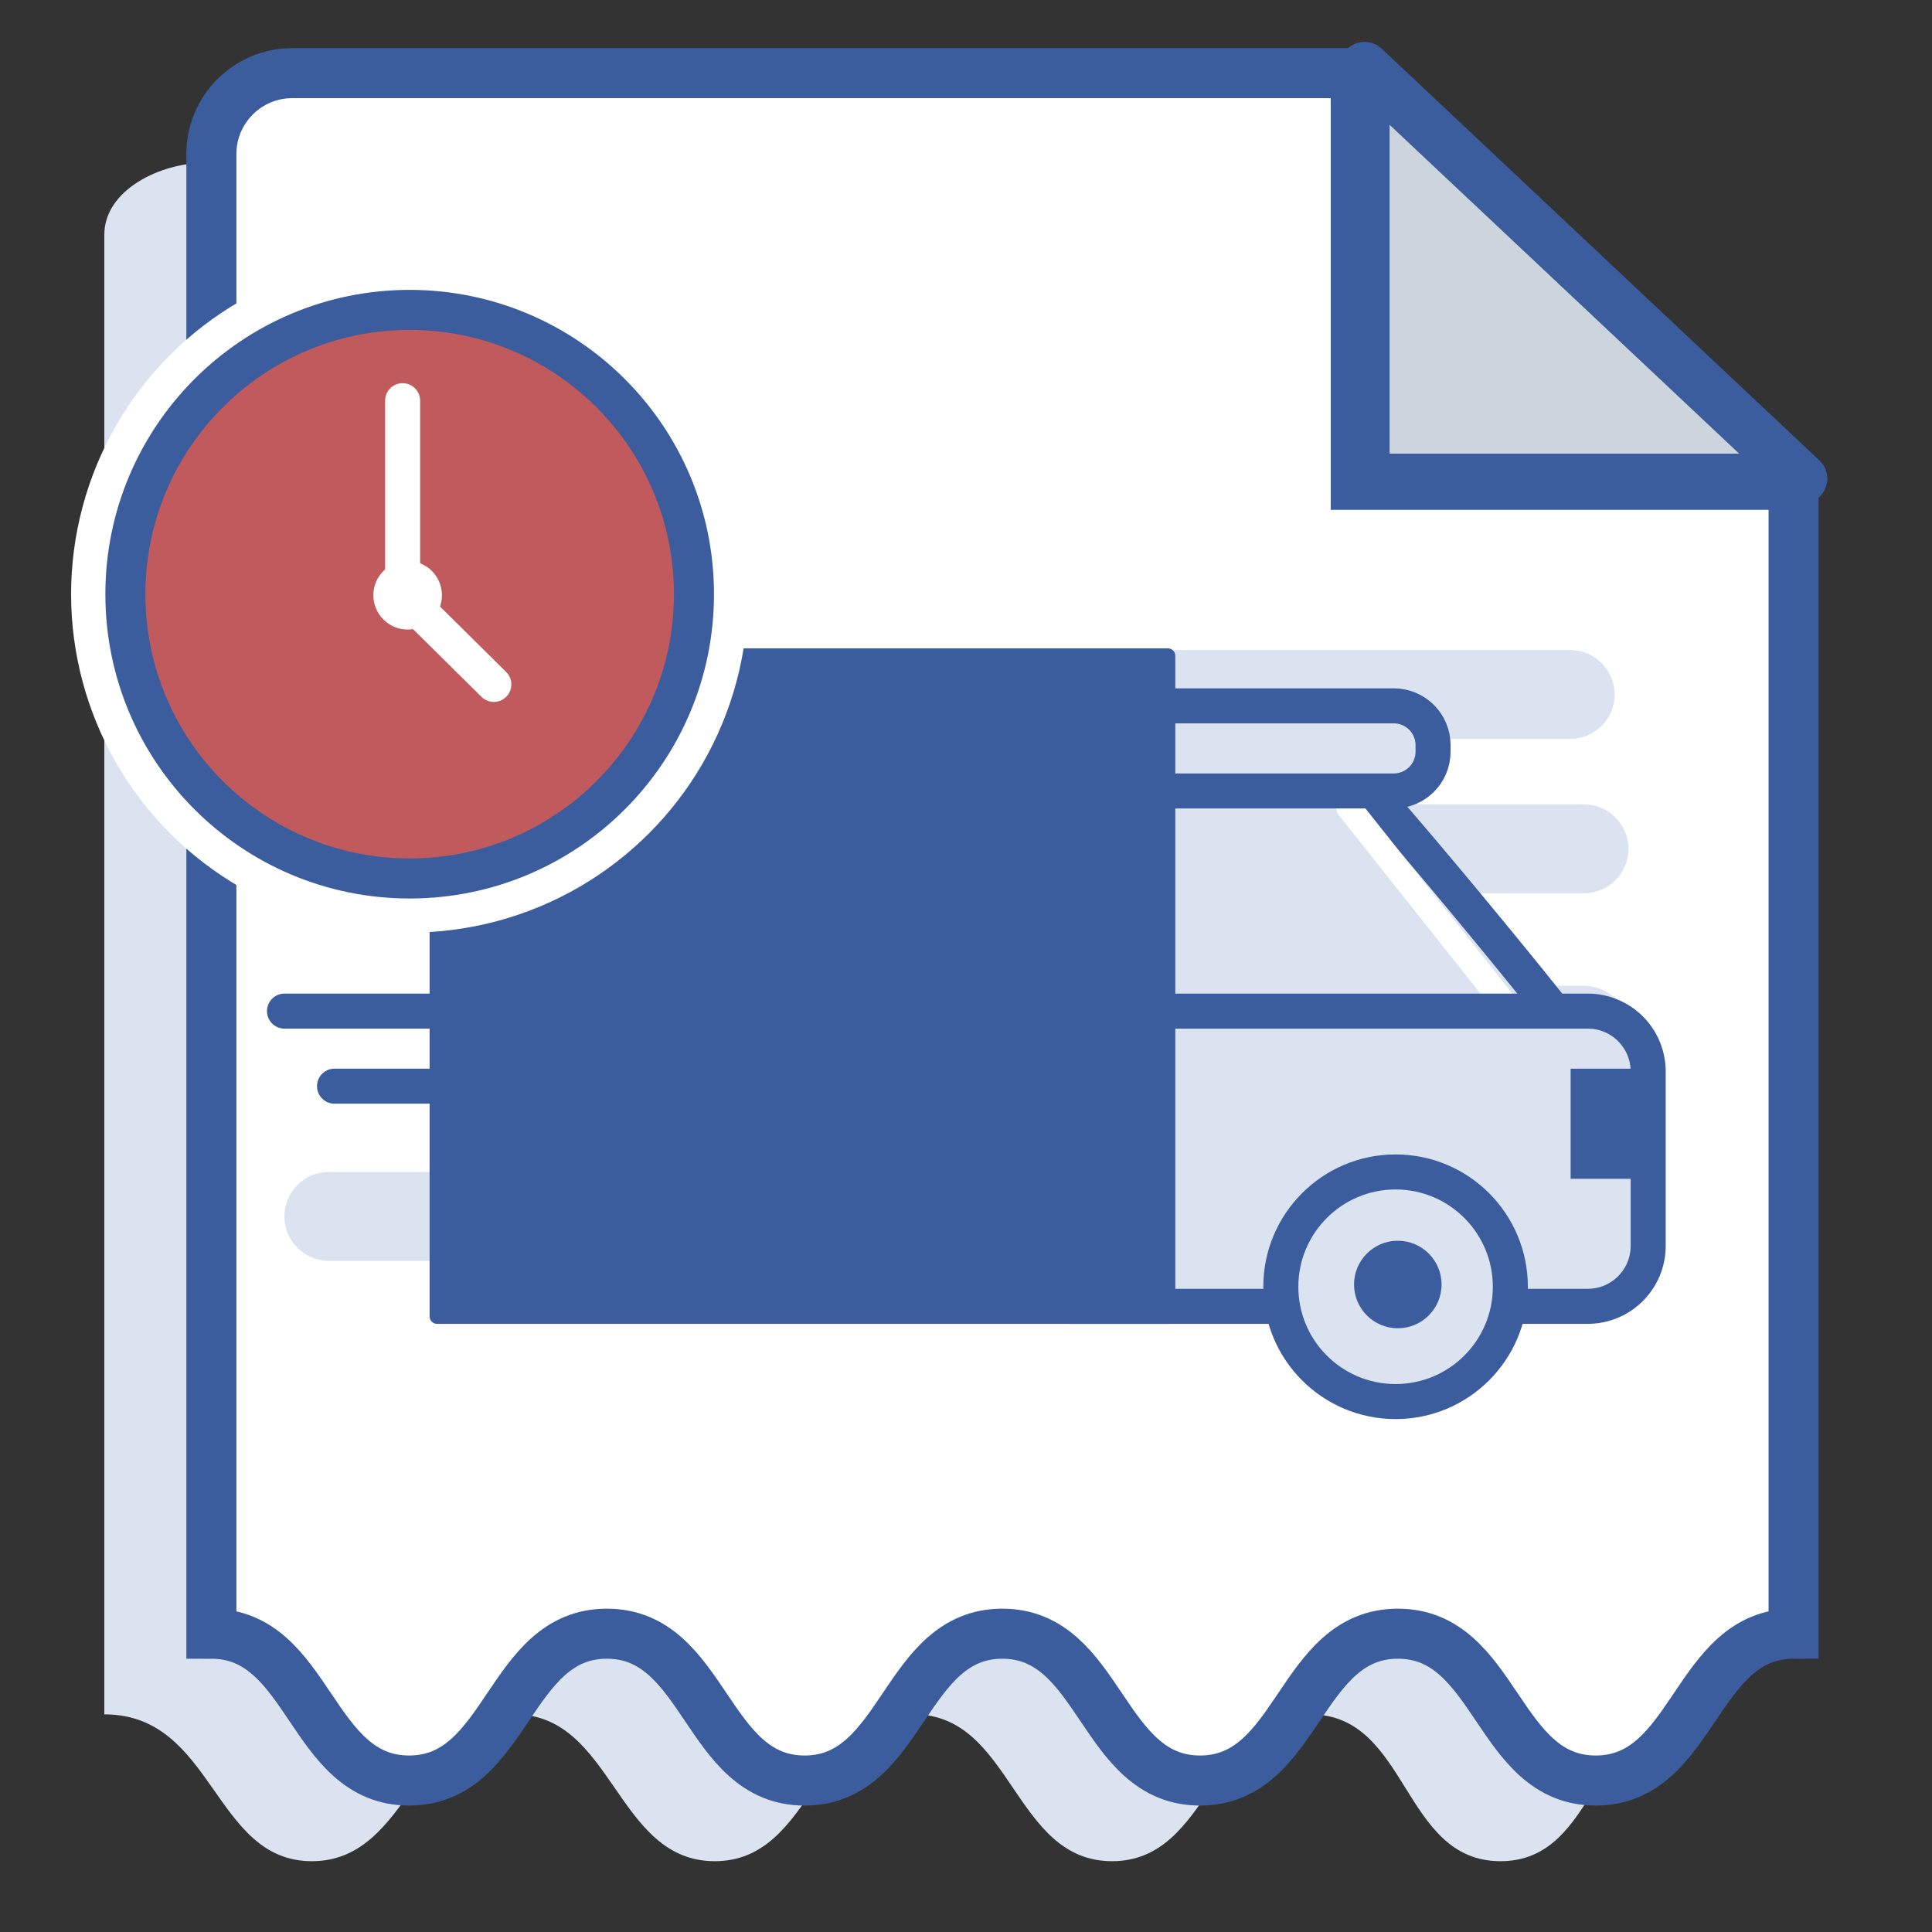 <svg xmlns="http://www.w3.org/2000/svg" xmlns:xlink="http://www.w3.org/1999/xlink" id="Layer_1" x="0px" y="0px" viewBox="0 0 2000 2000" style="enable-background:new 0 0 2000 2000;" xml:space="preserve">
<rect x="0" y="0" width="2000" height="2000" fill="#333333" stroke="none"/>
<style type="text/css">
	.st0{fill:#DCE3F0;}
	.st1{fill:#CCD5DD;stroke:#3B5D9D;stroke-width:51.806;stroke-linecap:round;stroke-linejoin:round;stroke-miterlimit:10;}
	.st2{fill:#FFFFFF;stroke:#3B5D9D;stroke-width:51.806;stroke-miterlimit:10;}
	.st3{fill:#DCE3F0;stroke:#3B5D9D;stroke-width:36.264;stroke-miterlimit:10;}
	.st4{fill:none;stroke:#FFFFFF;stroke-width:25.903;stroke-linecap:round;stroke-miterlimit:10;}
	.st5{fill:#3B5D9D;}
	.st6{fill:#3B5D9D;stroke:#3B5D9D;stroke-width:15.542;stroke-linecap:round;stroke-linejoin:round;stroke-miterlimit:10;}
	.st7{fill:none;stroke:#FFFFFF;stroke-width:51.806;stroke-miterlimit:10;}
	.st8{fill:#C05A5C;stroke:#3B5D9D;stroke-width:41.445;stroke-linecap:round;stroke-linejoin:round;stroke-miterlimit:10;}
	.st9{fill:none;stroke:#FFFFFF;stroke-width:36.264;stroke-linecap:round;stroke-linejoin:round;stroke-miterlimit:10;}
	.st10{fill:#FFFFFF;}
	.st11{fill:none;stroke:#3B5D9D;stroke-width:36.264;stroke-linecap:round;stroke-linejoin:round;stroke-miterlimit:10;}
</style>
<path class="st0" d="M1313.1,168.6H212.1c-46.3,0-104.1,28.1-104.1,74.4v1531.7c114,0,112.5,152,214.8,152  c102.4,0,107.4-152,209.8-152c102.4,0,104.9,152,207.3,152c102.4,0,103.6-152,206-152c102.3,0,103,152,205.3,152  c102.4,0,102.7-152,205.1-152c102.4,0,94.6,152,197,152c102.4,0,93.4-152,197-152V585.4L1313.1,168.6z"></path>
<g>
	<polygon class="st1" points="1865.7,495.5 1412.6,69.3 1412.6,495.5  "></polygon>
	<path class="st2" d="M1403.5,501.9V75.7H302.6c-46.3,0-83.8,37.5-83.8,83.8v1531.7c102.3,0,102.3,152,204.7,152   c102.4,0,102.4-152,204.7-152c102.4,0,102.4,152,204.7,152c102.4,0,102.4-152,204.7-152c102.3,0,102.3,152,204.7,152   c102.4,0,102.4-152,204.8-152c102.4,0,102.4,152,204.8,152c102.4,0,102.4-152,204.8-152V501.9H1403.5z"></path>
	<path class="st0" d="M753.8,703.2c0,25.4-20.6,46-46,46h-255c-25.4,0-46-20.6-46-46l0,0c0-25.4,20.6-46,46-46h255   C733.2,657.2,753.8,677.8,753.8,703.2L753.8,703.2z"></path>
	<path class="st0" d="M1625.4,672.9h-250.8h-4.2h-246.6h-4.2H868.9c-25.4,0-46,20.6-46,46c0,25.4,20.6,46,46,46h250.8h4.2h246.6h4.2   h250.8c25.4,0,46-20.6,46-46C1671.4,693.5,1650.8,672.9,1625.4,672.9z"></path>
	<path class="st0" d="M1639.7,832.7h-250.8h-4.2h-246.6h-4.2H883.2c-25.4,0-46,20.6-46,46c0,25.4,20.6,46,46,46H1134h4.2h246.6h4.2   h250.8c25.4,0,46-20.6,46-46C1685.7,853.3,1665.1,832.7,1639.7,832.7z"></path>
	<path class="st0" d="M753.8,874.6c0,25.4-20.6,46-46,46h-255c-25.4,0-46-20.6-46-46l0,0c0-25.4,20.6-46,46-46h255   C733.2,828.6,753.8,849.2,753.8,874.6L753.8,874.6z"></path>
	<path class="st0" d="M641.4,1259.2c0,25.4-20.6,46-46,46h-255c-25.4,0-46-20.6-46-46l0,0c0-25.4,20.6-46,46-46h255   C620.8,1213.2,641.4,1233.8,641.4,1259.2L641.4,1259.2z"></path>
	<path class="st0" d="M1639.7,1020.4h-250.8h-4.2h-246.6h-4.2H883.2c-25.4,0-46,20.6-46,46c0,25.4,20.6,46,46,46H1134h4.2h246.6h4.2   h250.8c25.4,0,46-20.6,46-46C1685.7,1041,1665.1,1020.4,1639.7,1020.4z"></path>
</g>
<path class="st3" d="M1631.3,1342c0,0-47.6-157.8-1.8-266.8c1.8-4.2-227.9-283-237.3-283c-1.9,0-3.9,0.7-5.7,0.7  c-52.2,0-177.7,0-265.8,0V1342h139.1c-0.2-5.2-0.4-6.5-0.4-9.7c0-66.9,49.3-121.2,110-121.2c60.8,0,110,54.4,110,121.3  c0,3.2-0.2,4.4-0.4,9.6H1631.3z"></path>
<line class="st4" x1="1552.7" y1="1033.1" x2="1396.1" y2="835.8"></line>
<path class="st3" d="M1483.5,778.1c0,22.5-18.2,40.7-40.7,40.7h-343.4c-22.5,0-40.7-18.2-40.7-40.7v-6.7c0-22.5,18.2-40.7,40.7-40.7  h343.4c22.5,0,40.7,18.2,40.7,40.7V778.1z"></path>
<path class="st3" d="M1706.2,1109.3c0-34.6-28-62.6-62.6-62.6h-537.9c-34.6,0-62.6,28-62.6,62.6v180.4c0,34.6,28,62.6,62.6,62.6  h537.9c34.6,0,62.6-28,62.6-62.6V1109.3z"></path>
<g>
	<path class="st3" d="M1444.7,1213.2c-65.6,0-118.8,53.2-118.8,118.9c0,65.6,53.2,118.8,118.8,118.8c65.6,0,118.8-53.2,118.8-118.8   C1563.5,1266.4,1510.3,1213.2,1444.7,1213.2z"></path>
	<path class="st5" d="M1492.3,1329.7c0,25-20.3,45.3-45.3,45.3c-25,0-45.3-20.3-45.3-45.3c0-25,20.3-45.3,45.3-45.3   C1472,1284.4,1492.3,1304.7,1492.3,1329.7z"></path>
</g>
<polygon class="st6" points="452.5,678.9 452.5,1362.7 1208.9,1362.7 1208.9,1347.7 1208.9,796.7 1208.9,678.9 "></polygon>
<ellipse transform="matrix(0.707 -0.707 0.707 0.707 -310.756 480.06)" class="st7" cx="424.1" cy="615.1" rx="324.5" ry="324.5"></ellipse>
<path class="st8" d="M718.4,615.1c0,162.5-131.8,294.3-294.3,294.3c-162.5,0-294.3-131.7-294.3-294.3  c0-162.5,131.8-294.3,294.3-294.3C586.6,320.9,718.4,452.6,718.4,615.1z"></path>
<polyline class="st9" points="416.8,414.8 416.8,615.1 511.2,708.5 "></polyline>
<path class="st10" d="M457.5,616.2c0,19.6-15.9,35.5-35.5,35.5c-19.6,0-35.5-15.9-35.5-35.5c0-19.6,15.9-35.5,35.5-35.5  C441.6,580.7,457.5,596.6,457.5,616.2z"></path>
<rect x="1625.9" y="1106.3" class="st5" width="72.5" height="114"></rect>
<line class="st11" x1="1040.5" y1="1124.4" x2="346.3" y2="1124.4"></line>
<line class="st11" x1="1118.2" y1="1046.7" x2="294.5" y2="1046.7"></line>
</svg>